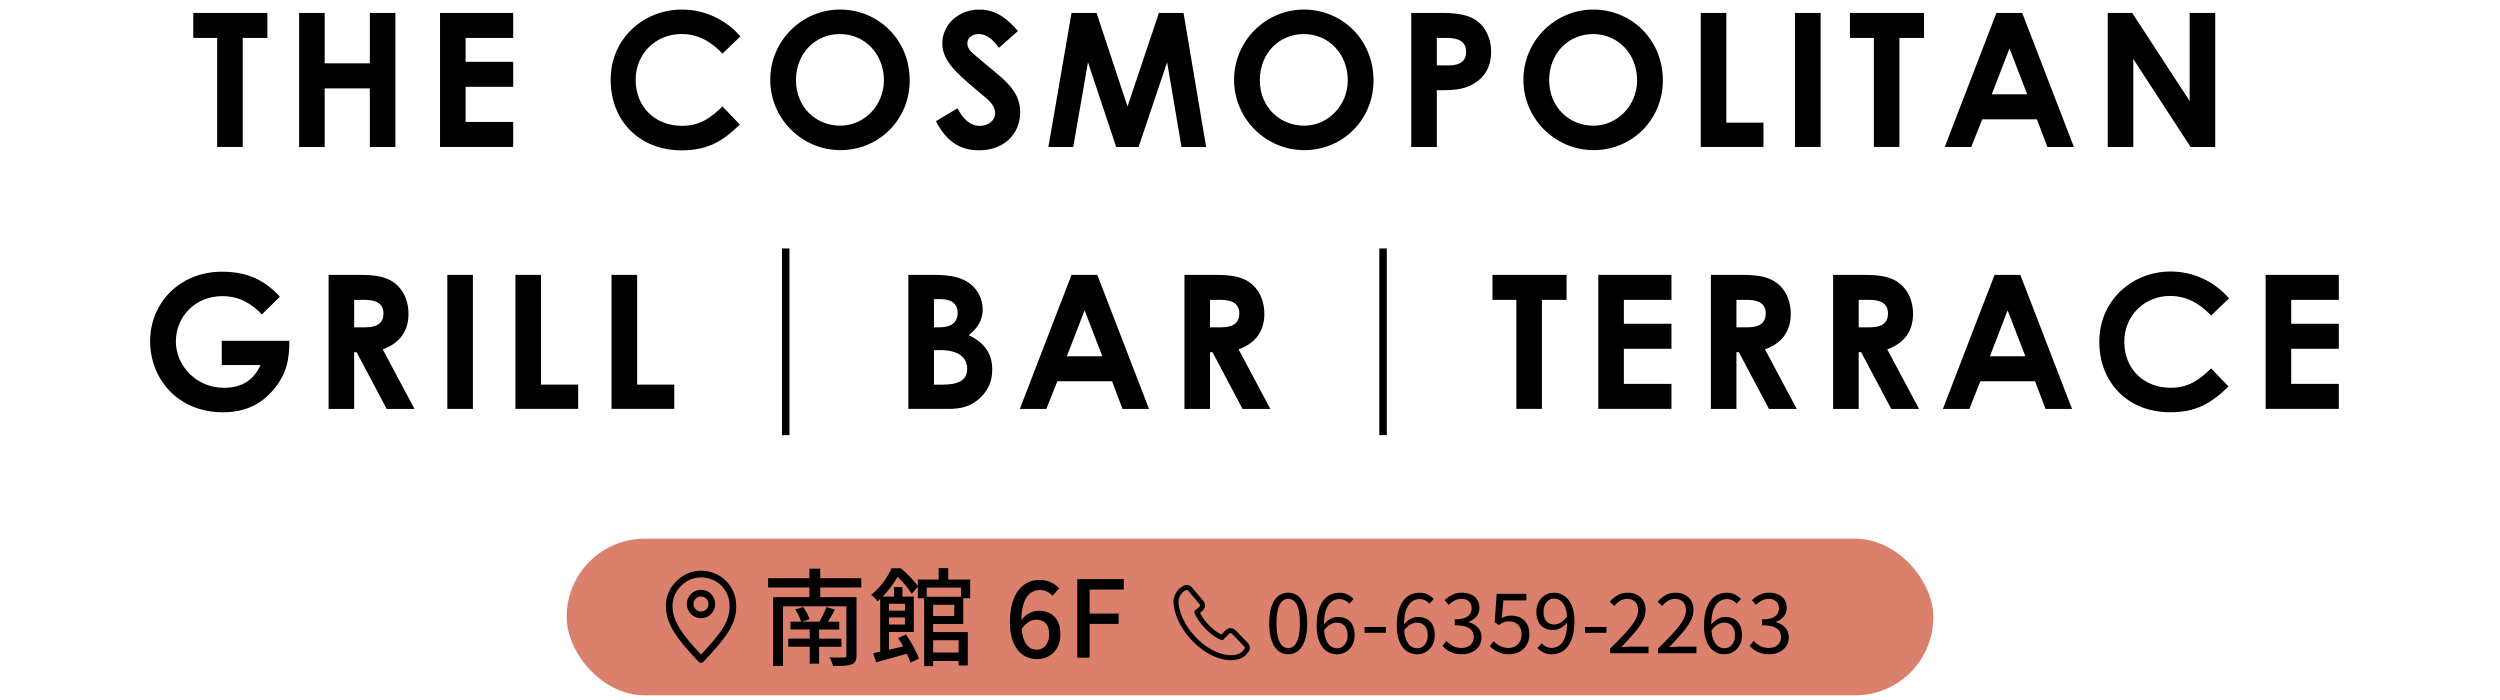 <?xml version="1.0" encoding="UTF-8"?>
<svg id="_レイヤー_2" data-name="レイヤー 2" xmlns="http://www.w3.org/2000/svg" viewBox="0 0 750 210">
  <defs>
    <style>
      .cls-1, .cls-2, .cls-3 {
        fill: none;
      }

      .cls-4 {
        fill: #da806c;
      }

      .cls-2 {
        stroke-width: 2px;
      }

      .cls-2, .cls-3 {
        stroke: #000;
        stroke-linecap: round;
        stroke-linejoin: round;
      }

      .cls-3 {
        stroke-width: 1.5px;
      }
    </style>
  </defs>
  <g id="contents">
    <g>
      <g>
        <path d="M57.98,3.88h22.23v7.5h-7.39v32.7h-7.67V11.39h-7.17V3.88Z"/>
        <path d="M89.73,3.88h7.67v15.12h13.55V3.88h7.67v40.21h-7.67v-17.58h-13.55v17.58h-7.67V3.88Z"/>
        <path d="M132.01,3.88h21.95v7.5h-14.28v7.17h14.28v7.5h-14.28v10.53h14.28v7.5h-21.95V3.88Z"/>
        <path d="M221.95,37.37c-5.32,5.21-9.91,7.73-17.47,7.73-12.6,0-21.28-8.79-21.28-21.17s9.86-21.06,21.39-21.06c6.66,0,13.1,2.91,17.53,8.06l-5.38,5.15c-3.64-3.86-7.62-5.88-12.32-5.88-7.56,0-13.72,5.82-13.72,13.72,0,8.29,5.94,13.83,13.89,13.83,4.98,0,8.34-2.02,12.15-5.82l5.21,5.43Z"/>
        <path d="M272.91,24.1c0,11.82-9.24,20.94-20.78,20.94s-21.06-9.41-21.06-21.11,9.52-21.06,20.94-21.06,20.89,8.96,20.89,21.22ZM238.8,24.1c0,8.18,6.16,13.61,13.27,13.61s13.1-5.99,13.1-13.66-5.54-13.83-13.22-13.83c-7.22,0-13.16,5.6-13.16,13.89Z"/>
        <path d="M287.24,32.5c1.85,3.47,3.98,5.26,6.66,5.26s4.65-1.68,4.65-3.75c0-1.46-.95-3.14-2.58-4.48-8.34-7-13.27-10.81-13.27-16.52s4.98-10.14,11.03-10.14c5.1,0,8.46,2.74,11.65,6.44l-5.71,5.04c-1.9-2.69-3.86-4.14-6.05-4.14-2.02,0-3.42,1.18-3.42,2.8s1.18,2.58,2.35,3.58c7.5,6.61,13.5,9.74,13.5,17.08,0,6.72-5.04,11.42-12.32,11.42-5.88,0-9.97-2.86-12.94-8.74l6.44-3.86Z"/>
        <path d="M321.46,3.88h7.5l9.3,28.06,9.41-28.06h7.39l6.78,40.21h-7.39l-4.31-25.42-8.57,25.42h-6.72l-8.46-25.42-4.42,25.42h-7.45l6.94-40.21Z"/>
        <path d="M412.06,24.1c0,11.82-9.24,20.94-20.78,20.94s-21.06-9.41-21.06-21.11,9.52-21.06,20.94-21.06,20.89,8.96,20.89,21.22ZM377.96,24.1c0,8.18,6.16,13.61,13.27,13.61s13.1-5.99,13.1-13.66-5.54-13.83-13.22-13.83c-7.22,0-13.16,5.6-13.16,13.89Z"/>
        <path d="M423.38,3.88h9.35c5.21,0,8.85.78,11.37,3.25,1.96,1.9,3.25,4.98,3.25,8.4,0,4.26-1.74,7.45-5.1,9.52-3.42,2.07-7,2.02-11.2,2.02v17.02h-7.67V3.88ZM431.05,19.62h3.58c3.47,0,5.21-1.34,5.21-4.09s-1.9-4.14-5.54-4.14h-3.25v8.23Z"/>
        <path d="M498.86,24.1c0,11.82-9.24,20.94-20.78,20.94s-21.06-9.41-21.06-21.11,9.52-21.06,20.94-21.06,20.89,8.96,20.89,21.22ZM464.76,24.1c0,8.18,6.16,13.61,13.27,13.61s13.1-5.99,13.1-13.66-5.54-13.83-13.22-13.83c-7.22,0-13.16,5.6-13.16,13.89Z"/>
        <path d="M510.23,3.88h7.67v32.93h11.14v7.28h-18.82V3.88Z"/>
        <path d="M538.51,3.88h7.67v40.21h-7.67V3.88Z"/>
        <path d="M554.98,3.88h22.23v7.5h-7.39v32.7h-7.67V11.39h-7.17V3.88Z"/>
        <path d="M598.93,3.88h7.73l15.51,40.21h-7.95l-3.14-8.29h-16.41l-3.3,8.29h-7.95l15.51-40.21ZM602.85,14.52l-5.32,13.78h10.64l-5.32-13.78Z"/>
        <path d="M632.31,3.88h7.34l17.25,26.43V3.88h7.67v40.21h-7.39l-17.19-26.38v26.38h-7.67V3.88Z"/>
        <path d="M86.82,102.23c0,5.43-.78,9.97-4.82,14.73-3.92,4.59-8.79,6.72-15.18,6.72-13.38,0-21.78-9.91-21.78-21.34s8.85-20.83,21.56-20.83c7.95,0,13.05,2.8,17.36,7.5l-5.38,5.32c-3.42-3.58-7.17-5.49-11.93-5.49-8.06,0-13.89,6.16-13.89,13.61s6.33,13.89,14.39,13.89c5.32,0,8.85-2.18,11.03-6.83h-11.65v-7.28h20.27Z"/>
        <path d="M98.58,82.46h9.35c5.1,0,8.68.62,11.37,3.25,2.02,1.96,3.25,4.98,3.25,8.4,0,5.26-2.63,8.85-7.73,10.7l9.52,17.86h-8.34l-9.02-17.02h-.73v17.02h-7.67v-40.21ZM106.25,98.19h3.53c3.47,0,5.26-1.4,5.26-4.14s-1.85-4.09-5.49-4.09h-3.3v8.23Z"/>
        <path d="M134.2,82.46h7.67v40.21h-7.67v-40.21Z"/>
        <path d="M154.64,82.46h7.67v32.93h11.14v7.28h-18.82v-40.21Z"/>
        <path d="M183.47,82.46h7.67v32.93h11.14v7.28h-18.82v-40.21Z"/>
        <path d="M234.6,74.54h2.24v56h-2.24v-56Z"/>
        <path d="M272.51,122.67v-40.21h7.34c4.2,0,7.62.45,10.14,1.96,3.02,1.79,4.82,4.93,4.82,8.4,0,3.19-1.46,5.6-4.2,7.73,4.7,2.24,7.06,5.49,7.06,10.36,0,3.3-1.12,6.05-3.47,8.29-2.69,2.63-5.6,3.47-9.69,3.47h-11.98ZM280.19,89.74v8.46h1.68c3.58,0,5.43-1.57,5.43-4.37,0-2.58-1.74-4.09-5.15-4.09h-1.96ZM280.19,105.03v10.36h2.58c4.82,0,7.39-1.34,7.39-4.76s-2.69-5.6-8.06-5.6h-1.9Z"/>
        <path d="M321.46,82.46h7.73l15.51,40.21h-7.95l-3.14-8.29h-16.41l-3.3,8.29h-7.95l15.51-40.21ZM325.38,93.1l-5.32,13.78h10.64l-5.32-13.78Z"/>
        <path d="M355.34,82.46h9.35c5.1,0,8.68.62,11.37,3.25,2.02,1.96,3.25,4.98,3.25,8.4,0,5.26-2.63,8.85-7.73,10.7l9.52,17.86h-8.34l-9.02-17.02h-.73v17.02h-7.67v-40.21ZM363.01,98.19h3.53c3.47,0,5.26-1.4,5.26-4.14s-1.85-4.09-5.49-4.09h-3.3v8.23Z"/>
        <path d="M413.8,74.54h2.24v56h-2.24v-56Z"/>
        <path d="M447.74,82.46h22.23v7.5h-7.39v32.7h-7.67v-32.7h-7.17v-7.5Z"/>
        <path d="M479.49,82.46h21.95v7.5h-14.28v7.17h14.28v7.5h-14.28v10.53h14.28v7.5h-21.95v-40.21Z"/>
        <path d="M513.26,82.46h9.35c5.1,0,8.68.62,11.37,3.25,2.02,1.96,3.25,4.98,3.25,8.4,0,5.26-2.63,8.85-7.73,10.7l9.52,17.86h-8.34l-9.02-17.02h-.73v17.02h-7.67v-40.21ZM520.93,98.19h3.53c3.47,0,5.26-1.4,5.26-4.14s-1.85-4.09-5.49-4.09h-3.3v8.23Z"/>
        <path d="M549.94,82.46h9.35c5.1,0,8.68.62,11.37,3.25,2.02,1.96,3.25,4.98,3.25,8.4,0,5.26-2.63,8.85-7.73,10.7l9.52,17.86h-8.34l-9.02-17.02h-.73v17.02h-7.67v-40.21ZM557.61,98.19h3.53c3.47,0,5.26-1.4,5.26-4.14s-1.85-4.09-5.49-4.09h-3.3v8.23Z"/>
        <path d="M598.37,82.46h7.73l15.51,40.21h-7.95l-3.14-8.29h-16.41l-3.3,8.29h-7.95l15.51-40.21ZM602.29,93.1l-5.32,13.78h10.64l-5.32-13.78Z"/>
        <path d="M668.54,115.95c-5.32,5.21-9.91,7.73-17.47,7.73-12.6,0-21.28-8.79-21.28-21.17s9.86-21.06,21.39-21.06c6.66,0,13.1,2.91,17.53,8.06l-5.38,5.15c-3.64-3.86-7.62-5.88-12.32-5.88-7.56,0-13.72,5.82-13.72,13.72,0,8.29,5.94,13.83,13.89,13.83,4.98,0,8.34-2.02,12.15-5.82l5.21,5.43Z"/>
        <path d="M679.69,82.46h21.95v7.5h-14.28v7.17h14.28v7.5h-14.28v10.53h14.28v7.5h-21.95v-40.21Z"/>
      </g>
      <g>
        <g>
          <g>
            <rect class="cls-4" x="170" y="161.6" width="410" height="47" rx="23.45" ry="23.45"/>
            <g>
              <path d="M246.08,176.23v2.91h10.88v17.44c0,1.6-.42,2.34-1.54,2.75-1.12.45-2.98.45-5.5.45-.19-.74-.64-1.86-1.06-2.56,1.82.1,3.78.06,4.29.03.61,0,.77-.16.77-.67v-14.69h-19.01v17.89h-2.98v-20.64h10.88v-2.91h-12.38v-2.78h12.38v-2.85h3.26v2.85h12.32v2.78h-12.32ZM245.73,194.02v5.09h-2.82v-5.09h-6.43v-2.43h6.43v-2.75h-5.76v-2.34h3.2c-.29-1.02-1.06-2.53-1.76-3.68l2.34-.7c.83,1.09,1.6,2.59,1.95,3.62l-2.24.77h5.18c.74-1.22,1.63-3.1,2.11-4.38l2.53.74c-.67,1.31-1.41,2.62-2.08,3.65h3.39v2.34h-6.05v2.75h6.69v2.43h-6.69Z"/>
              <path d="M279.94,187.21v2.4h10.4v10.02h-2.75v-1.34h-7.65v1.54h-2.69v-20.35h-1.89v-3.42l-1.86,2.08c-.83-1.41-2.56-3.58-4.22-5.09-1.06,1.82-2.53,3.94-4.48,5.92h3.39v-2.85h2.53v2.85h3.42v10.62h-7.46v5.34c1.38-.32,2.82-.67,4.29-1.02-.48-.9-1.02-1.73-1.54-2.5l2.34-1.06c1.63,2.27,3.26,5.25,3.87,7.26l-2.56,1.18c-.19-.77-.54-1.7-.99-2.69-3.23.93-6.59,1.86-9.25,2.59l-.86-2.75c.64-.13,1.31-.29,2.08-.45v-15.84c-.26.26-.54.48-.83.74-.38-.64-1.28-1.54-1.89-1.92,2.98-2.37,5.02-5.47,6.11-8h2.78c1.86,1.54,4,3.74,5.12,5.34v-1.95h6.24v-3.42h2.88v3.42h6.59v5.6h-2.08v7.74h-9.06ZM266.69,181.13v2.08h4.8v-2.08h-4.8ZM271.49,187.37v-2.14h-4.8v2.14h4.8ZM278.02,176.29v2.75h10.27v-2.75h-10.27ZM286.28,181.45h-6.34v3.36h6.34v-3.36ZM279.94,192.07v3.68h7.65v-3.68h-7.65Z"/>
              <path d="M302.97,186.63c0-9.02,4.22-12.67,8.89-12.67,2.62,0,4.54,1.12,5.89,2.53l-2.02,2.24c-.86-1.02-2.3-1.73-3.71-1.73-2.98,0-5.47,2.24-5.63,8.96,1.38-1.7,3.42-2.75,5.12-2.75,3.94,0,6.62,2.34,6.62,7.07s-3.2,7.46-7.04,7.46c-4.48,0-8.13-3.55-8.13-11.1ZM306.49,188.68c.38,4.26,2.08,6.24,4.58,6.24,2.05,0,3.68-1.73,3.68-4.64s-1.41-4.38-3.9-4.38c-1.31,0-2.94.74-4.35,2.78Z"/>
              <path d="M323.18,173.73h13.95v3.14h-10.24v7.2h8.7v3.1h-8.7v10.14h-3.71v-23.58Z"/>
            </g>
          </g>
          <g>
            <circle class="cls-2" cx="210.3" cy="181.2" r="3.26"/>
            <path class="cls-2" d="M219.85,181.2c.27,5.46-2.5,9.12-9.54,16.65-6.61-6.97-9.77-11.26-9.54-16.65.19-4.64,4.46-8.99,9.54-8.99s9.28,3.83,9.54,8.99Z"/>
          </g>
        </g>
        <g>
          <path d="M386.46,196.29c-1.18,0-2.2-.36-3.05-1.08-.85-.72-1.5-1.77-1.96-3.15-.46-1.38-.69-3.08-.69-5.08s.23-3.66.69-5.02c.46-1.37,1.11-2.4,1.96-3.1.85-.7,1.87-1.05,3.05-1.05s2.2.35,3.05,1.05c.85.7,1.5,1.73,1.96,3.1.46,1.37.69,3.04.69,5.02s-.23,3.69-.69,5.08c-.46,1.38-1.11,2.43-1.96,3.15-.85.72-1.87,1.08-3.05,1.08ZM386.46,194.44c.7,0,1.31-.26,1.84-.77.53-.52.93-1.33,1.23-2.43.29-1.1.44-2.52.44-4.25s-.15-3.14-.44-4.23c-.29-1.08-.7-1.88-1.23-2.38-.52-.5-1.14-.75-1.84-.75s-1.29.25-1.83.75c-.53.5-.95,1.29-1.24,2.38-.29,1.08-.44,2.49-.44,4.23s.15,3.15.44,4.25c.29,1.1.7,1.91,1.24,2.43.53.52,1.14.77,1.83.77Z"/>
          <path d="M401.15,196.29c-.88,0-1.7-.18-2.45-.53-.75-.35-1.4-.88-1.95-1.6-.55-.72-.98-1.61-1.29-2.69-.31-1.08-.46-2.33-.46-3.76,0-1.78.18-3.3.55-4.56.37-1.26.87-2.28,1.5-3.08.63-.79,1.36-1.37,2.17-1.72s1.67-.54,2.55-.54c.97,0,1.8.18,2.5.54s1.3.8,1.8,1.34l-1.27,1.42c-.35-.43-.79-.77-1.31-1.02-.53-.25-1.06-.38-1.61-.38-.85,0-1.63.25-2.35.75s-1.29,1.33-1.72,2.5c-.43,1.17-.65,2.75-.65,4.75,0,1.47.16,2.7.48,3.71.32,1.01.77,1.77,1.36,2.29.59.52,1.3.77,2.14.77.6,0,1.14-.16,1.61-.49.47-.33.85-.78,1.12-1.36.27-.58.41-1.27.41-2.05s-.12-1.46-.38-2.02c-.25-.57-.62-1-1.11-1.31-.49-.31-1.1-.46-1.84-.46-.58,0-1.22.19-1.9.57-.68.38-1.33,1.03-1.95,1.95l-.08-1.8c.38-.5.81-.93,1.28-1.3.47-.37.96-.65,1.49-.84.53-.19,1.03-.29,1.51-.29,1.03,0,1.93.2,2.7.61.77.41,1.36,1.02,1.77,1.84s.62,1.83.62,3.05c0,1.13-.24,2.13-.71,2.99-.48.86-1.11,1.53-1.91,2-.8.48-1.67.71-2.62.71Z"/>
          <path d="M409.37,189.84v-1.75h6.42v1.75h-6.42Z"/>
          <path d="M425.19,196.29c-.88,0-1.7-.18-2.45-.53-.75-.35-1.4-.88-1.95-1.6-.55-.72-.98-1.61-1.29-2.69-.31-1.08-.46-2.33-.46-3.76,0-1.78.18-3.3.55-4.56.37-1.26.87-2.28,1.5-3.08.63-.79,1.36-1.37,2.17-1.72s1.67-.54,2.55-.54c.97,0,1.8.18,2.5.54s1.3.8,1.8,1.34l-1.27,1.42c-.35-.43-.79-.77-1.31-1.02-.53-.25-1.06-.38-1.61-.38-.85,0-1.63.25-2.35.75s-1.29,1.33-1.72,2.5c-.43,1.17-.65,2.75-.65,4.75,0,1.47.16,2.7.48,3.71.32,1.01.77,1.77,1.36,2.29.59.52,1.3.77,2.14.77.6,0,1.14-.16,1.61-.49.47-.33.85-.78,1.12-1.36.27-.58.41-1.27.41-2.05s-.12-1.46-.38-2.02c-.25-.57-.62-1-1.11-1.31-.49-.31-1.1-.46-1.84-.46-.58,0-1.22.19-1.9.57-.68.38-1.33,1.03-1.95,1.95l-.08-1.8c.38-.5.81-.93,1.28-1.3.47-.37.96-.65,1.49-.84.53-.19,1.03-.29,1.51-.29,1.03,0,1.93.2,2.7.61.77.41,1.36,1.02,1.77,1.84s.62,1.83.62,3.05c0,1.13-.24,2.13-.71,2.99-.48.86-1.11,1.53-1.91,2-.8.48-1.67.71-2.62.71Z"/>
          <path d="M438.56,196.29c-.95,0-1.79-.12-2.51-.35-.73-.23-1.36-.54-1.91-.93-.55-.38-1.02-.8-1.42-1.25l1.17-1.47c.53.55,1.16,1.04,1.89,1.46.73.42,1.6.64,2.64.64.73,0,1.38-.13,1.94-.4.56-.27,1-.65,1.31-1.14s.47-1.07.47-1.74c0-.72-.18-1.34-.54-1.86s-.95-.93-1.79-1.23c-.83-.29-1.96-.44-3.38-.44v-1.77c1.27,0,2.27-.15,3-.44.73-.29,1.26-.69,1.59-1.2.33-.51.49-1.07.49-1.69,0-.87-.27-1.55-.82-2.06-.55-.51-1.31-.76-2.28-.76-.73,0-1.42.17-2.06.51-.64.34-1.22.78-1.74,1.31l-1.23-1.45c.7-.63,1.46-1.16,2.29-1.59.83-.42,1.76-.64,2.81-.64s1.95.17,2.76.52c.81.35,1.44.86,1.9,1.54.46.67.69,1.49.69,2.44,0,1.08-.3,1.98-.9,2.67-.6.7-1.38,1.23-2.35,1.58v.1c.72.18,1.37.47,1.95.88.58.4,1.05.9,1.4,1.51.35.61.52,1.33.52,2.16,0,1.07-.27,1.98-.8,2.73s-1.24,1.33-2.12,1.74c-.88.41-1.88.61-2.97.61Z"/>
          <path d="M452.8,196.29c-.95,0-1.79-.12-2.51-.35-.73-.23-1.36-.53-1.9-.9-.54-.37-1.03-.76-1.46-1.18l1.15-1.5c.35.35.74.68,1.16.99.43.31.91.56,1.46.75s1.17.29,1.88.29,1.37-.17,1.96-.5c.59-.33,1.06-.8,1.41-1.4s.53-1.32.53-2.15c0-1.25-.35-2.22-1.04-2.91-.69-.69-1.61-1.04-2.76-1.04-.6,0-1.12.1-1.57.29-.45.19-.94.46-1.48.81l-1.22-.77.6-8.58h8.9v1.98h-6.9l-.47,5.3c.4-.23.82-.41,1.26-.54.44-.12.94-.19,1.49-.19,1.02,0,1.94.2,2.77.59.83.39,1.5,1,2,1.83.5.82.75,1.88.75,3.16s-.29,2.38-.86,3.28c-.58.9-1.32,1.58-2.24,2.05-.92.47-1.88.7-2.9.7Z"/>
          <path d="M465.53,196.29c-.95,0-1.78-.18-2.49-.54-.71-.36-1.3-.8-1.79-1.34l1.25-1.43c.37.43.81.77,1.34,1.02.53.25,1.06.38,1.61.38.85,0,1.63-.25,2.35-.75.72-.5,1.29-1.34,1.72-2.51.43-1.18.65-2.75.65-4.74,0-1.47-.15-2.7-.46-3.71-.31-1.01-.76-1.77-1.36-2.3s-1.33-.79-2.17-.79c-.58,0-1.11.17-1.58.5-.47.33-.84.79-1.12,1.38-.28.58-.42,1.27-.42,2.08s.12,1.44.36,2.01c.24.58.61,1.02,1.11,1.33.5.31,1.12.46,1.85.46.58,0,1.21-.2,1.89-.59.68-.39,1.32-1.05,1.94-1.96l.1,1.82c-.37.48-.8.91-1.29,1.27-.49.37-.99.65-1.5.84-.51.19-1.02.29-1.54.29-1.02,0-1.91-.2-2.67-.61-.77-.41-1.36-1.02-1.78-1.84-.42-.82-.62-1.83-.62-3.02s.24-2.15.73-3.01c.48-.86,1.12-1.52,1.91-2,.79-.48,1.66-.71,2.61-.71.88,0,1.7.18,2.45.54s1.4.9,1.95,1.61c.55.72.98,1.6,1.3,2.66.32,1.06.47,2.31.47,3.76,0,1.78-.19,3.3-.56,4.56-.38,1.26-.88,2.28-1.51,3.08-.63.79-1.36,1.37-2.18,1.73-.82.36-1.67.54-2.55.54Z"/>
          <path d="M475.5,189.84v-1.75h6.43v1.75h-6.43Z"/>
          <path d="M483.02,195.96v-1.35c1.8-1.78,3.33-3.35,4.58-4.71s2.2-2.58,2.85-3.67c.65-1.09.98-2.12.98-3.09,0-.68-.12-1.29-.36-1.81-.24-.52-.61-.93-1.11-1.22s-1.13-.44-1.9-.44-1.45.21-2.09.62-1.21.92-1.71,1.5l-1.33-1.28c.73-.83,1.52-1.49,2.38-1.97.85-.48,1.86-.73,3.02-.73,1.1,0,2.05.22,2.84.65.79.43,1.41,1.04,1.85,1.83s.66,1.7.66,2.75c0,1.12-.32,2.25-.95,3.4-.63,1.15-1.5,2.35-2.6,3.61-1.1,1.26-2.35,2.63-3.75,4.11.47-.03.97-.07,1.5-.11.53-.04,1.03-.06,1.5-.06h5.17v1.98h-11.53Z"/>
          <path d="M497.4,195.96v-1.35c1.8-1.78,3.32-3.35,4.57-4.71s2.2-2.58,2.85-3.67c.65-1.09.97-2.12.97-3.09,0-.68-.12-1.29-.36-1.81-.24-.52-.61-.93-1.11-1.22s-1.13-.44-1.9-.44-1.45.21-2.09.62c-.64.42-1.21.92-1.71,1.5l-1.33-1.28c.73-.83,1.53-1.49,2.38-1.97.85-.48,1.86-.73,3.03-.73,1.1,0,2.05.22,2.84.65.79.43,1.41,1.04,1.85,1.83.44.78.66,1.7.66,2.75,0,1.12-.32,2.25-.95,3.4-.63,1.15-1.5,2.35-2.6,3.61-1.1,1.26-2.35,2.63-3.75,4.11.47-.03.97-.07,1.5-.11.53-.04,1.03-.06,1.5-.06h5.17v1.98h-11.52Z"/>
          <path d="M517.36,196.29c-.88,0-1.7-.18-2.45-.53-.75-.35-1.4-.88-1.95-1.6-.55-.72-.98-1.61-1.29-2.69-.31-1.08-.46-2.33-.46-3.76,0-1.78.18-3.3.55-4.56.37-1.26.87-2.28,1.5-3.08.63-.79,1.36-1.37,2.17-1.72s1.67-.54,2.55-.54c.97,0,1.8.18,2.5.54s1.3.8,1.8,1.34l-1.27,1.42c-.35-.43-.79-.77-1.31-1.02-.53-.25-1.06-.38-1.61-.38-.85,0-1.63.25-2.35.75s-1.29,1.33-1.72,2.5c-.43,1.17-.65,2.75-.65,4.75,0,1.47.16,2.7.48,3.71.32,1.01.77,1.77,1.36,2.29.59.52,1.3.77,2.14.77.6,0,1.14-.16,1.61-.49.47-.33.85-.78,1.12-1.36.27-.58.41-1.27.41-2.05s-.12-1.46-.38-2.02c-.25-.57-.62-1-1.11-1.31-.49-.31-1.1-.46-1.84-.46-.58,0-1.22.19-1.9.57-.68.38-1.33,1.03-1.95,1.95l-.08-1.8c.38-.5.81-.93,1.28-1.3.47-.37.96-.65,1.49-.84.53-.19,1.03-.29,1.51-.29,1.03,0,1.93.2,2.7.61.77.41,1.36,1.02,1.77,1.84s.62,1.83.62,3.05c0,1.13-.24,2.13-.71,2.99-.48.86-1.11,1.53-1.91,2-.8.48-1.67.71-2.62.71Z"/>
          <path d="M530.74,196.29c-.95,0-1.79-.12-2.51-.35-.73-.23-1.36-.54-1.91-.93-.55-.38-1.02-.8-1.42-1.25l1.17-1.47c.53.55,1.16,1.04,1.89,1.46.73.42,1.6.64,2.64.64.73,0,1.38-.13,1.94-.4.56-.27,1-.65,1.31-1.14s.47-1.07.47-1.74c0-.72-.18-1.34-.54-1.86s-.95-.93-1.79-1.23c-.83-.29-1.96-.44-3.38-.44v-1.77c1.27,0,2.27-.15,3-.44.73-.29,1.26-.69,1.59-1.2.33-.51.49-1.07.49-1.69,0-.87-.27-1.55-.82-2.06-.55-.51-1.31-.76-2.28-.76-.73,0-1.42.17-2.06.51-.64.34-1.22.78-1.74,1.31l-1.23-1.45c.7-.63,1.46-1.16,2.29-1.59.83-.42,1.76-.64,2.81-.64s1.95.17,2.76.52c.81.35,1.44.86,1.9,1.54.46.67.69,1.49.69,2.44,0,1.08-.3,1.98-.9,2.67-.6.7-1.38,1.23-2.35,1.58v.1c.72.18,1.37.47,1.95.88.58.4,1.05.9,1.4,1.51.35.61.52,1.33.52,2.16,0,1.07-.27,1.98-.8,2.73s-1.24,1.33-2.12,1.74c-.88.41-1.88.61-2.97.61Z"/>
        </g>
        <path class="cls-3" d="M373.81,193.41l-3.66-3.79c-.52-.54-1.39-.56-1.93-.03-.53.53-1.06,1.05-1.59,1.58-.02.03-.04.07-.07.12-.08-.04-.17-.08-.25-.12-1.61-.77-3.21-2-4.61-3.56-1.12-1.24-2.03-2.61-2.65-3.95.4-.33.81-.66,1.21-.99.57-.49.65-1.35.16-1.92l-3.4-4.03c-.24-.29-.58-.45-.93-.48-.55-.05-.92.26-.99.32-.36.21-.84.56-1.28,1.11-.86,1.08-1.01,2.25-1.04,2.75,0,0,0,0,0,0h0c.11,3.49,1.91,7.42,4.94,10.78,3.46,3.84,7.83,6.11,11.55,6.11.45,0,.89-.04,1.32-.1.56-.08,1.26-.27,1.95-.71.59-.38.98-.82,1.23-1.16.07-.06.41-.4.42-.96,0-.35-.12-.7-.38-.97Z"/>
      </g>
      <rect class="cls-1" width="750" height="210"/>
    </g>
  </g>
</svg>